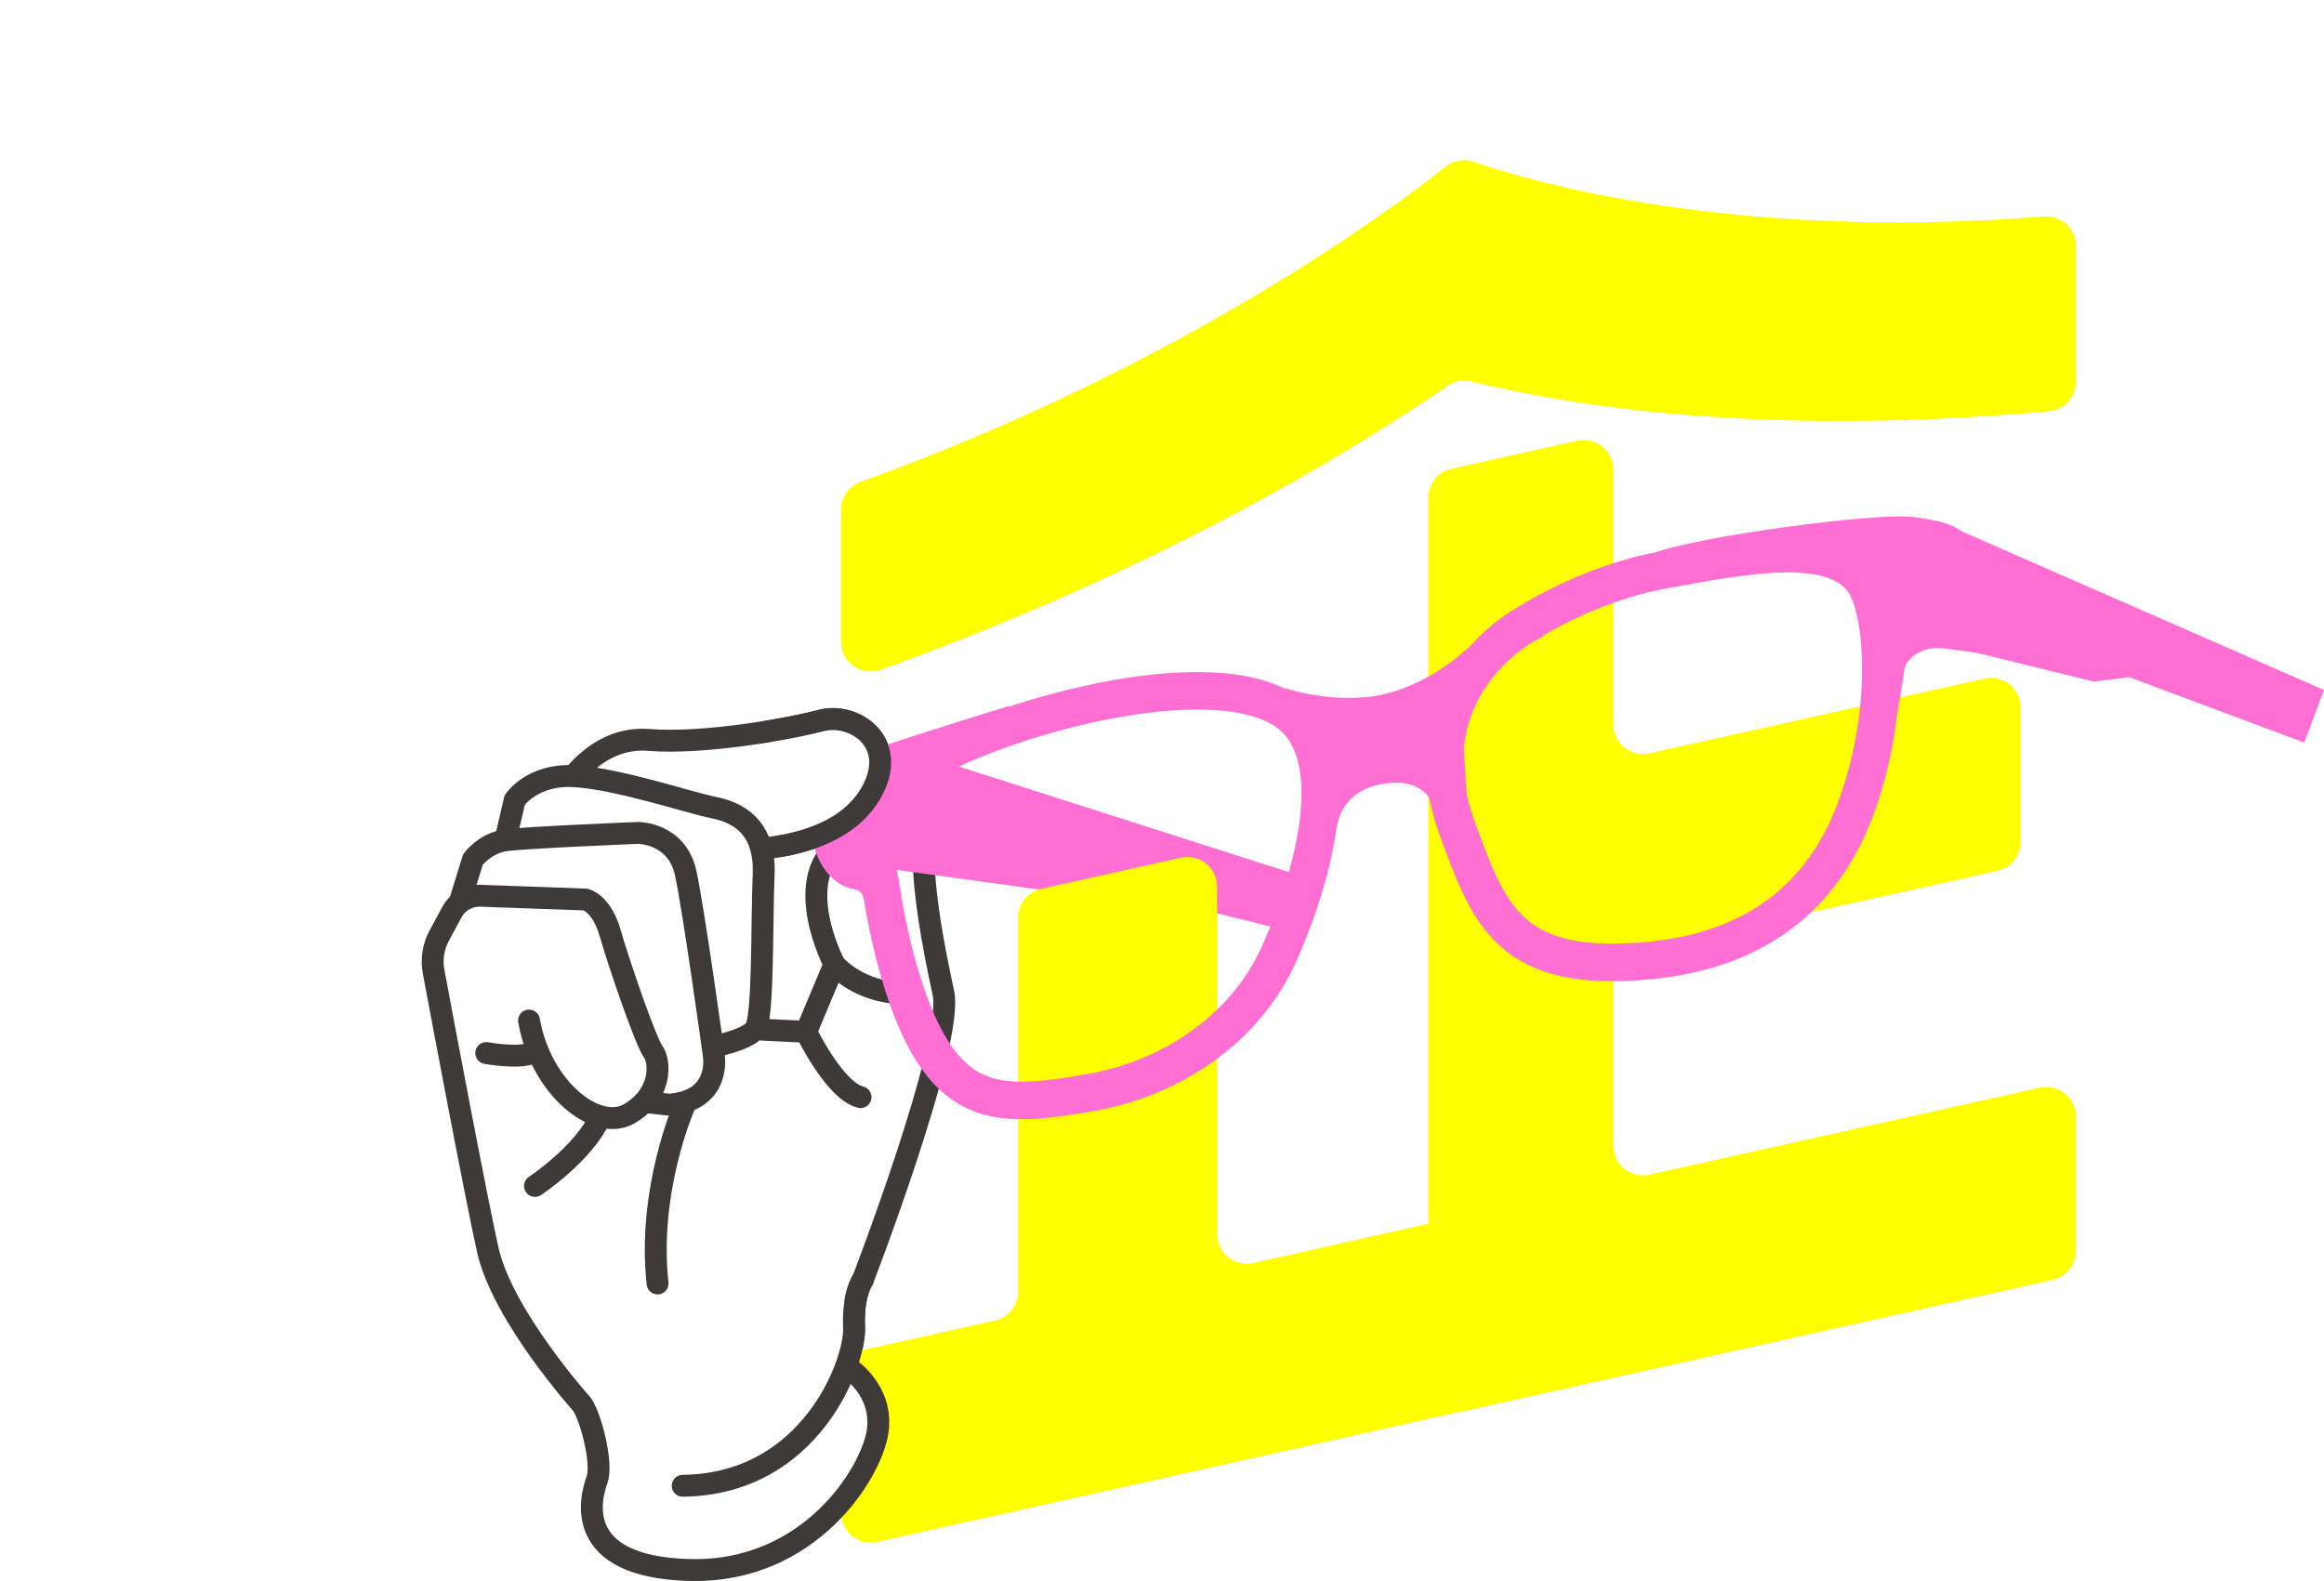<?xml version="1.0" encoding="UTF-8"?><svg id="b" xmlns="http://www.w3.org/2000/svg" xmlns:xlink="http://www.w3.org/1999/xlink" viewBox="0 0 286.59 194.99"><defs><style>.e,.f,.g{fill:none;}.e,.h,.i,.j,.k{stroke-width:0px;}.l,.f{stroke:#3e3a39;stroke-linecap:round;stroke-linejoin:round;stroke-width:2.7px;}.l,.i{fill:#fff;}.m,.g{stroke:#ff6fd3;stroke-miterlimit:10;stroke-width:4.63px;}.m,.h{fill:#ff6fd3;}.j{fill:#ff0;}.k{fill:url(#d);}</style><pattern id="d" x="0" y="0" width="56.45" height="56.45" patternTransform="translate(-4948.58 -4257.56) rotate(-20) scale(.03)" patternUnits="userSpaceOnUse" viewBox="0 0 56.45 56.45"><rect class="e" x="0" y="0" width="56.45" height="56.45"/><circle class="i" cx="28.22" cy="28.22" r="12.4"/></pattern></defs><g id="c"><path class="i" d="m81.64,127.15h15.3s2-.36,3.64-2.73c1.64-2.37,4.74-11.11,4.74-11.11l5.65,5.46.55,7.29-20.58,50.82-9.84-4.74-11.11-22.95"/><path class="l" d="m110.15,122.43c-4.83-.54-7.25-3.49-7.25-3.49,0,0-5.37-10.2.54-14.77,5.91-4.56,10.47-2.69,10.47,1.61s1.07,10.47,2.42,16.65c1.34,6.18-9.94,35.45-9.94,35.45,0,0-1.25,1.69-1.07,5.88.18,4.19-5.28,19.31-21.13,19.49"/><polygon class="m" points="107.8 104.57 132.33 107.95 136.79 106.97 157.83 112.18 158.46 109.84 113.55 95.47 108.12 95.12 104.92 97.4 106.98 104.32 107.8 104.57"/><path class="j" d="m255.99,47.08v-16.74c0-2.13-1.82-3.81-3.94-3.64-38.35,3.07-63.47-4.37-70.31-6.74-1.18-.41-2.49-.18-3.47.59-6.48,5.14-32.5,24.61-72.14,38.87-1.45.52-2.41,1.9-2.41,3.44v16.3c0,2.53,2.52,4.3,4.9,3.44,34.18-12.34,57.35-26.43,69.88-35.01.86-.59,1.92-.79,2.93-.54,12.59,3.08,36.21,6.84,71.24,3.67,1.88-.17,3.32-1.75,3.32-3.64Z"/><path class="j" d="m187.43,172.46v-19.49c0-2.34-2.17-4.08-4.45-3.57l-28.44,6.38c-2.28.51-4.45-1.23-4.45-3.57v-42.85c0-2.34-2.17-4.08-4.45-3.57l-17.23,3.84c-1.67.37-2.86,1.86-2.86,3.57v46.11c0,1.71-1.19,3.2-2.86,3.57l-16.1,3.59c-1.67.37-2.86,1.86-2.86,3.57v16.56c0,2.34,2.17,4.08,4.45,3.57l34.55-7.7c2.28-.51,44.71-10.01,44.71-10.01Z"/><path class="j" d="m198.94,141.32v-20.43c0-1.71,1.19-3.2,2.86-3.57l44.51-9.92c1.67-.37,2.86-1.86,2.86-3.57v-16.56c0-2.34-2.17-4.08-4.45-3.57l-41.33,9.21c-2.28.51-4.45-1.23-4.45-3.57v-31.41c0-2.34-2.17-4.08-4.45-3.57l-15.49,3.46c-1.67.37-2.86,1.86-2.86,3.57v109.07c0,2.34,2.17,4.08,4.45,3.57l72.54-16.18c1.67-.37,2.86-1.86,2.86-3.57v-16.56c0-2.34-2.17-4.08-4.45-3.57l-48.14,10.73c-2.28.51-4.45-1.23-4.45-3.57Z"/><path class="l" d="m69.61,97.27s3.67-6.55,10.38-6.01c6.71.54,17.26-1.32,21.29-2.4s9.67,2.69,6.18,8.86c-3.49,6.18-12.08,6.98-16.92,7.25"/><polyline class="f" points="102.9 118.94 99.41 127.26 94.04 127"/><path class="l" d="m99.41,127.26s3.49,7.25,6.71,8.06"/><path class="l" d="m87.73,129.14s4.3-.81,5.37-2.15c1.07-1.34.81-12.89,1.07-19.07.27-6.18-3.49-7.79-6.18-8.32-3.14-.63-11.86-3.59-17.27-3.87-5.1-.27-7.25,2.95-7.25,2.95l-1.15,4.96"/><path class="l" d="m56.86,110.75l1.46-4.74s1.46-2,4.01-2.37c2.55-.36,16.39-.91,16.39-.91,0,0,4.74,0,5.83,4.92.99,4.48,3.46,22.41,3.46,22.41,0,0,1.09,5.65-5.46,6.19l-3.28-.36"/><path class="l" d="m65.24,125.87c1.46,8.38,8.38,13.84,12.39,11.48s3.83-6.38,2.91-7.65-4.19-10.75-5.28-14.57c-1.09-3.83-3.1-4.19-3.1-4.19l-12.9-.46c-1.47-.05-2.84.73-3.54,2.03l-1.56,2.9c-.73,1.35-.97,2.91-.69,4.42,1.3,6.96,5.17,27.51,6.67,34.28,1.82,8.2,11.66,19.13,11.66,19.13,1.09,1.64,2.55,7.29,1.82,9.29-.73,2-3.28,10.75,11.48,11.11,14.75.36,22.41-12.02,23.13-17.12.73-5.1-3.64-7.83-3.64-7.83"/><path class="l" d="m59.96,129.88s4.01.73,5.65,0"/><path class="l" d="m65.97,146.27s5.83-3.83,8.01-8.38"/><path class="l" d="m84.37,136.44s-4.55,10.38-3.28,21.86"/><path class="l" d="m106.39,157.88s-1.25,1.69-1.07,5.88c.18,4.19-5.28,19.31-21.13,19.49"/><polygon class="k" points="105.66 101.68 109.05 94.9 133.26 86.67 152.87 85.94 163.04 90.78 161.83 104.58 156.02 122.26 142.95 132.67 125.76 135.81 116.32 131.94 111.23 121.29 105.66 101.68"/><path class="k" d="m191.13,74.8l-10.24,8.27-3.8,5.05.97,7.26,4.36,14.04,5.33,6.05,7.99,2.42,13.56-.73,11.86-5.33s7.41-8.57,7.58-11.79c.17-3.22,4.77-26.22,4.77-26.22l-6.05-5.81-12.11.73-17.67,3.87-5.57,1.94"/><polygon class="h" points="107.99 107.84 108.28 101.61 113.09 93.4 103.18 96.8 102.05 100.76 101.77 104.44 103.18 106.14 107.99 107.84"/><path class="g" d="m108.56,108.97s1.7,13.02,6.23,20.38c4.53,7.36,10.19,7.08,19.82,5.38,9.62-1.7,18.97-7.64,23.21-17.27,4.25-9.62,8.63-25.34.14-30.15-10.73-6.08-37.79,2.41-44.87,7.5-7.08,5.1-4.53,14.15-4.53,14.15Z"/><path class="g" d="m187.96,77.13s-14.6,7.85-8.21,25.19c3.96,10.76,6.51,17.83,23.78,16.14,11.44-1.13,20.66-6.51,25.19-18.4,4.53-11.89,3.68-24.63,1.13-28.31-3.84-5.55-15.22-3.18-24.91-1.42-9.34,1.7-16.98,6.79-16.98,6.79Z"/><path class="m" d="m162.77,100.77s.85-5.24,7.36-6.37c6.51-1.13,8.4,3.34,8.4,3.34l-.48-7.87,2.83-6.79s-5.1,4.25-11.32,5.1c-6.23.85-11.89-1.13-11.89-1.13,0,0,8.21,4.25,5.1,13.73Z"/><path class="g" d="m108.84,110.67s-.33-2.82-3.02-3.25c-1.77-.28-3.49-2.39-3.62-6.53,0,0-.01-3.67,3.1-5.09,2.81-1.28,16.71-5.56,19.37-6.38.29-.09.44-.14.44-.14"/><path class="g" d="m231.73,87.33c.29-1.7.6-3.53.82-4.97.57-3.68,3.41-6.21,5.66-7.64,3.11-1.98,3.96-4.53,3.11-6.23-.63-1.27-1.27-1.84-5.52-2.41s-26.47,2.41-31.28,4.39"/><polygon class="h" points="224.91 67.93 229.44 71.61 231.88 79.81 238.29 73.53 240.27 71.55 240.48 69.06 236.28 66.14 231.09 66.14 226.37 66.86 224.91 67.93"/><polygon class="m" points="237.64 76.62 258.31 81.71 262.84 81.15 282.8 88.61 283.65 86.34 240.76 67.56 235.38 66.71 231.98 68.69 233.4 75.77 237.64 76.62"/><path class="h" d="m233.68,86.03s.27-6.78,6.13-6.05c4.85.6,11.06,1.64,11.06,1.64l.08-2.46-16.98-3.68-1.44,7.22,1.44.99"/><path class="l" d="m94.7,90.21c2.73-.45,5.09-.95,6.57-1.34,4.03-1.07,9.67,2.69,6.18,8.86-2.27,4.02-6.72,5.77-10.87,6.57"/><path class="i" d="m37.92,54.55L33.01,0l-4.91,54.55c-.25,2.82-2.37,5.12-5.16,5.61L0,64.19l22.94,4.03c2.79.49,4.9,2.79,5.16,5.61l4.91,54.55,4.91-54.55c.25-2.82,2.37-5.12,5.16-5.61l22.94-4.03-22.94-4.03c-2.79-.49-4.9-2.79-5.16-5.61Z"/></g></svg>